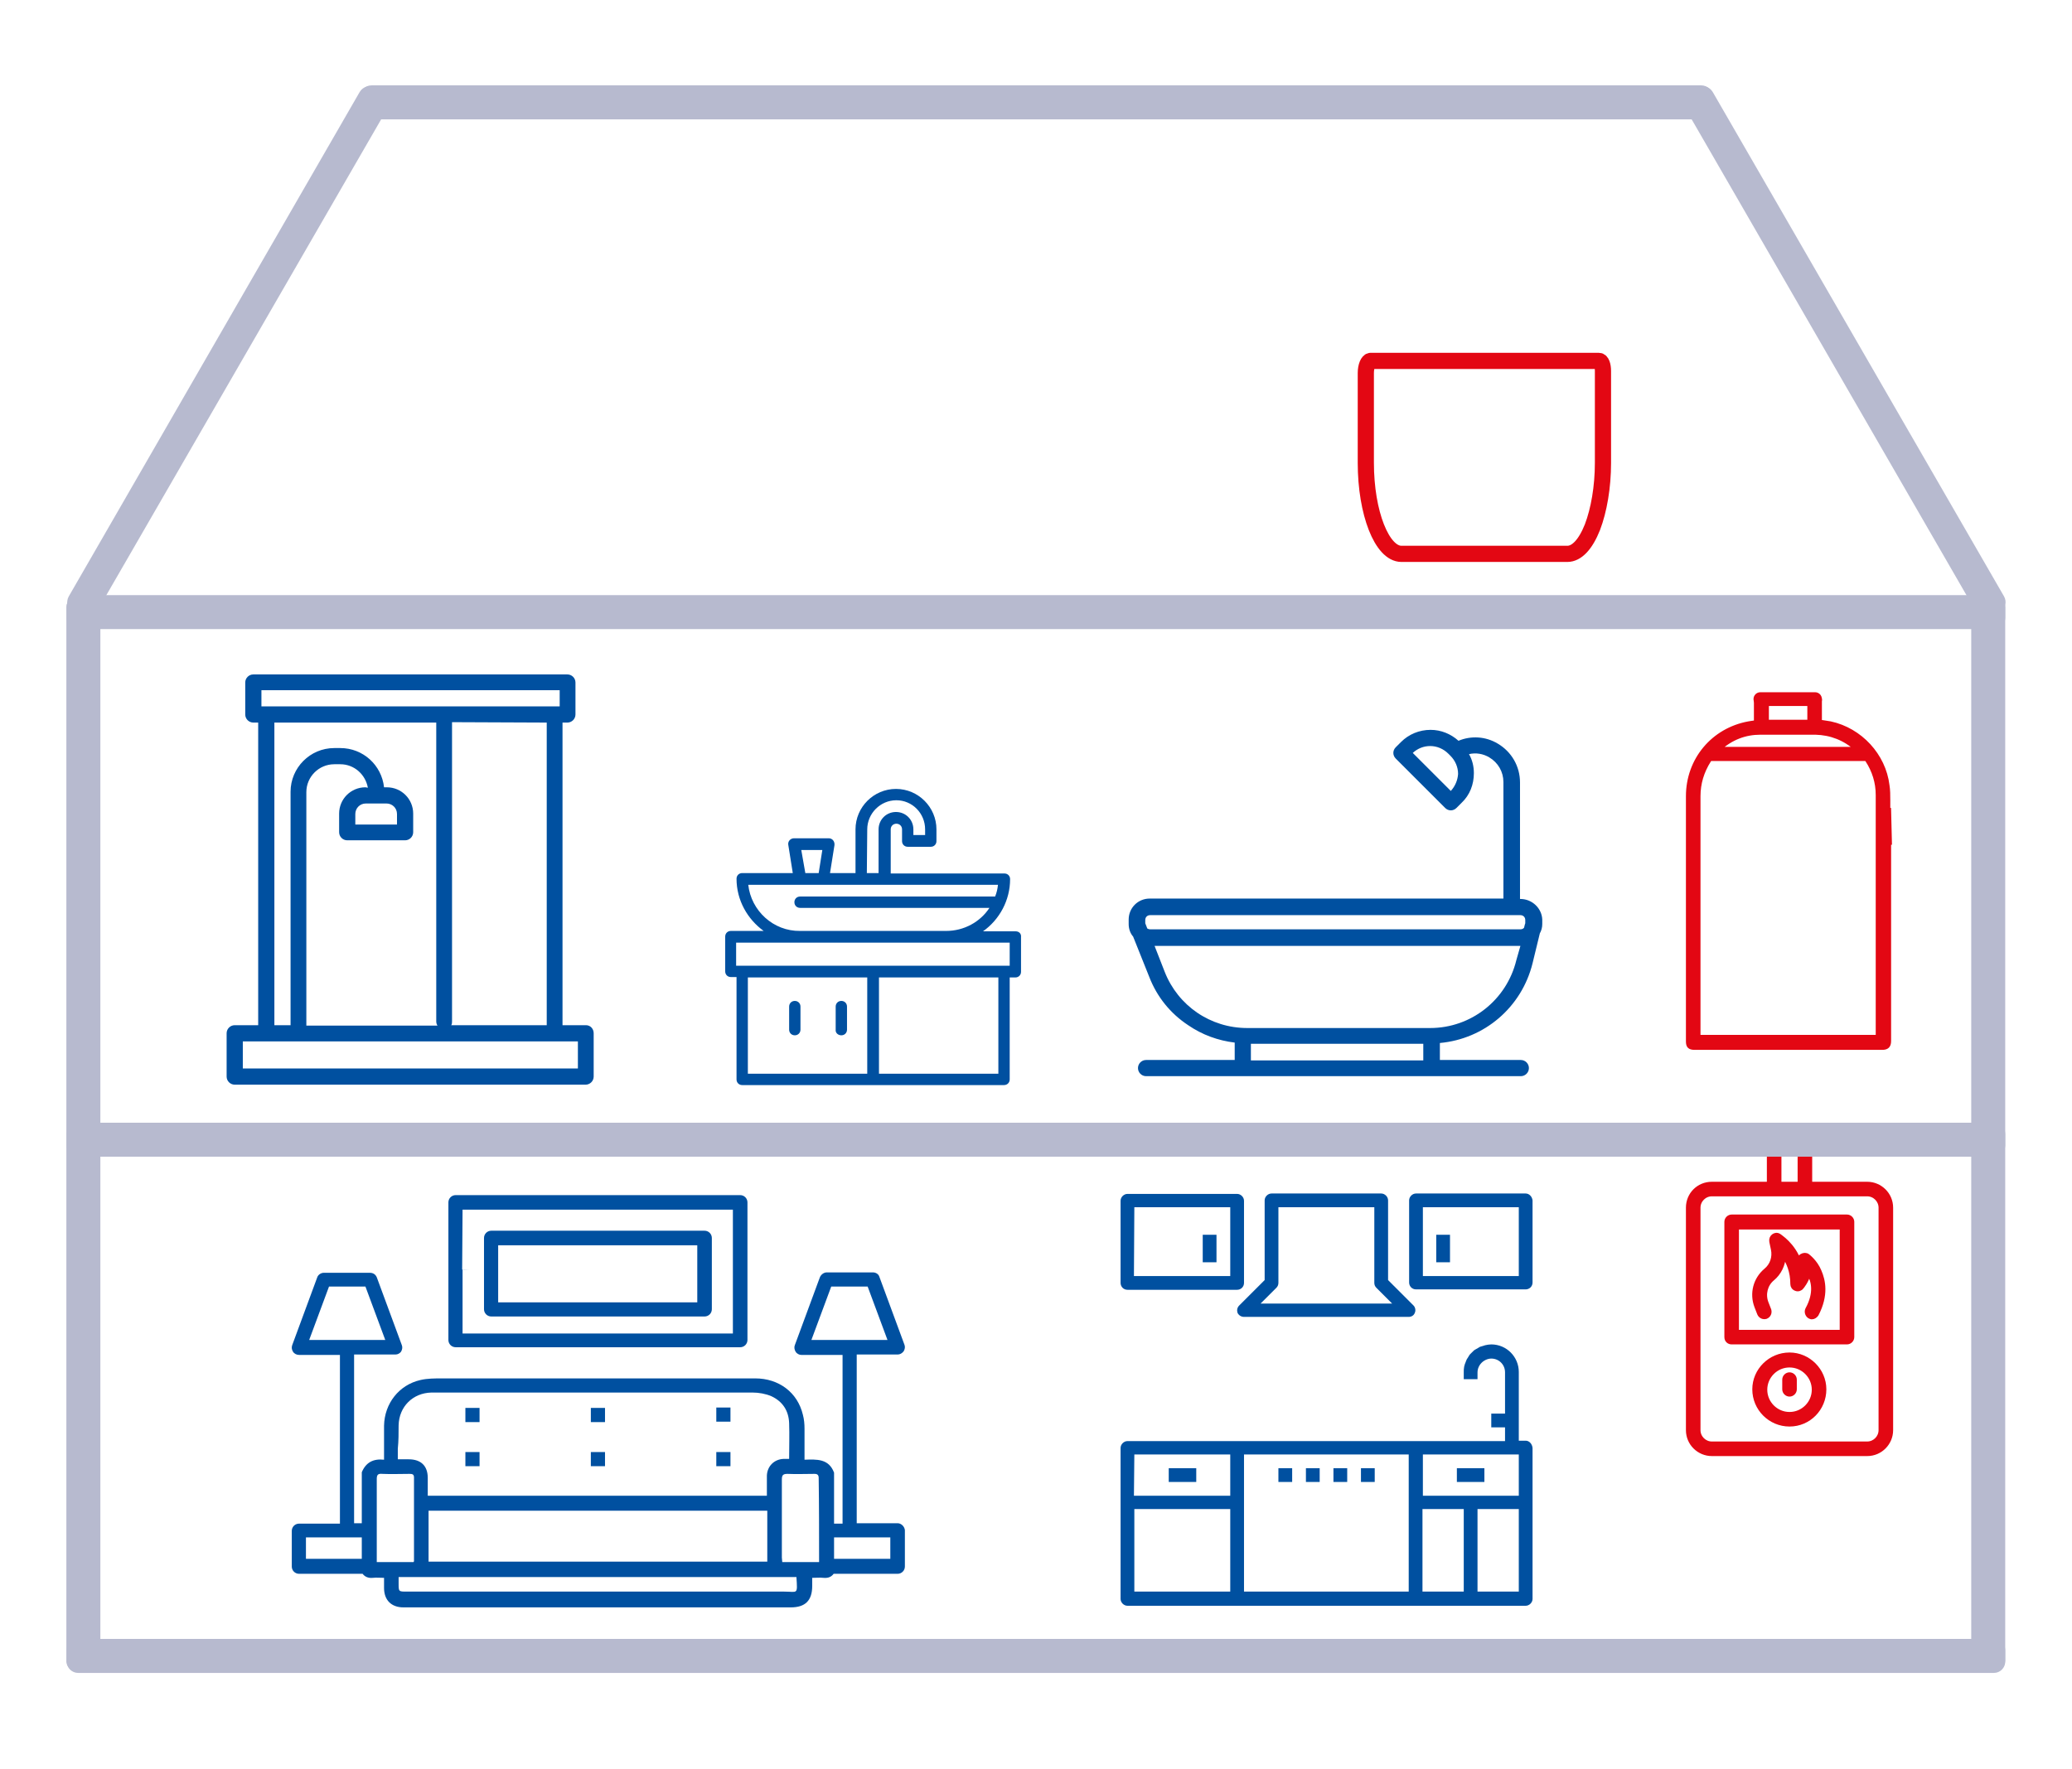 <svg xmlns="http://www.w3.org/2000/svg" viewBox="0 0 512 437.2"><path d="m144.8 253.4h-5.8v-74.8h1.2c1.1 0 2-.9 2-2v-7.9c0-1.1-.9-2-2-2h-77.6c-1.1 0-2 .9-2 2v7.9c0 1.1.9 2 2 2h1.2v74.8h-5.8c-1.1 0-2 .9-2 2v10.7c0 1.1.9 2 2 2h86.7c1.1 0 2-.9 2-2v-10.7c0-1.1-.8-2-1.9-2zm-80.2-82.8h73.7v4h-73.7zm70.5 8v74.8h-23.6c.2-.3.2-.6.2-1v-73.9zm-44.8 16c-3.6 0-6.5 2.9-6.5 6.5v4.6c0 1.1.9 2 2 2h14.3c1.1 0 2-.9 2-2v-4.6c0-3.6-2.9-6.5-6.5-6.5h-.7c-.6-5.5-5.2-9.7-10.8-9.7h-1.5c-6 0-10.8 4.9-10.8 10.8v57.7h-4v-74.8h40v73.9c0 .3.1.7.3 1h-32.4v-57.7c0-3.8 3.1-6.9 6.9-6.9h1.5c3.4 0 6.2 2.5 6.8 5.8zm5.2 4c1.4 0 2.6 1.1 2.6 2.6v2.6h-10.3v-2.6c0-1.4 1.1-2.6 2.6-2.6zm47.3 65.5h-82.8v-6.7h82.8z" fill="#0050a0"></path><path d="m442.2 334.8c-4.8 0-8.7 3.9-8.7 8.6 0 4.8 3.9 8.7 8.7 8.7s8.6-3.9 8.6-8.7c0-4.7-3.9-8.6-8.6-8.6zm0 14.7c-3.3 0-6-2.7-6-6s2.7-6 6-6 6 2.7 6 6-2.7 6-6 6z" fill="#e30713" stroke="#e30713" stroke-miterlimit="10"></path><path d="m442.2 339.7c-.7 0-1.3.6-1.3 1.3v2.4c0 .7.6 1.3 1.3 1.3s1.3-.6 1.3-1.3v-2.4c0-.7-.6-1.3-1.3-1.3z" fill="#e30713" stroke="#e30713" stroke-miterlimit="10"></path><path d="m446.7 310.4c-.4-.3-1-.3-1.5 0s-.7.9-.5 1.4v.2c-1.6-4.5-4.9-6.4-5.1-6.6-.5-.3-1-.2-1.4.1s-.6.8-.5 1.4l.4 1.9c.4 1.9-.2 3.9-1.8 5.2-2.6 2.2-3.5 5.7-2.3 8.9l.7 1.8c.3.7 1 1 1.7.8.7-.3 1-1 .8-1.7l-.7-1.8c-.8-2.1-.2-4.5 1.5-5.9s2.7-3.5 2.8-5.7c1.1 1.6 2.1 3.9 2.1 7 0 .5.3 1 .9 1.2.5.2 1.1 0 1.4-.4.1-.1 1.2-1.4 1.8-3.4 1.1 1.8 1.8 4.8-.4 8.8-.3.6-.1 1.4.5 1.8.2.1.4.2.6.2.5 0 .9-.3 1.2-.7 2.5-4.8 1.7-8.4.7-10.7-1-2.4-2.8-3.7-2.9-3.8z" fill="#e30713" stroke="#e30713" stroke-miterlimit="10"></path><path d="m427.9 331.8h28.5c.7 0 1.3-.6 1.3-1.3v-28.5c0-.7-.6-1.3-1.3-1.3h-28.5c-.7 0-1.3.6-1.3 1.3v28.5c0 .8.6 1.3 1.3 1.3zm1.3-28.4h25.9v25.8h-25.9z" fill="#e30713" stroke="#e30713" stroke-miterlimit="10"></path><path d="m466.8 200.2h-.2v-.7c0-.6 0-1.1 0-1.7 0-1.2 0-2.5-.2-3.7-.9-7.4-6.7-13.7-14.1-15.3-.6-.1-1.2-.2-1.9-.3-.2 0-.5-.1-.7-.1v-5.2h-15.8v2.7 2.6c-.2 0-.3 0-.5.1-.5.1-.9.1-1.3.2-8.8 1.6-15 9-15 18v43.8 16.8c0 1.2.4 1.6 1.7 1.6h46.3c1.2 0 1.7-.5 1.7-1.7v-20.1-28.9h.2zm-30.2-26.9h10.5v5.1h-10.5zm-1.6 7.8h13.6c3.8.1 7.2 1.4 10.1 4h-33.9c3-2.7 6.4-4 10.2-4zm29 75.2h-44.3v-59.5c0-3.2.9-6.1 2.6-8.8.2-.3.3-.4.7-.4h18.9 18.9c.3 0 .5.1.6.3 1.7 2.6 2.6 5.5 2.6 8.6v46z" fill="#e30713" stroke="#e30713" stroke-miterlimit="10"></path><path d="m461.4 292.6h-14.1v-6.2h-2.6v6.2h-5v-6.2h-2.6v6.2h-14.1c-3.3 0-5.9 2.6-5.9 5.9v55c0 3.3 2.7 5.9 5.9 5.9h38.4c3.3 0 5.9-2.7 5.9-5.9v-55c0-3.3-2.7-5.9-5.9-5.9zm3.3 60.9c0 1.8-1.5 3.3-3.3 3.3h-38.4c-1.8 0-3.3-1.5-3.3-3.3v-55c0-1.8 1.5-3.3 3.3-3.3h38.4c1.8 0 3.3 1.5 3.3 3.3z" fill="#e30713" stroke="#e30713" stroke-miterlimit="10"></path><path d="m396.1 104v-12.3c0-1.4-.4-2.5-1-2.5h-56.4c-.6 0-1.2 1.3-1.2 3v22.2c0 12.4 4 22.5 8.8 22.5h41c2.3 0 4.5-2.3 6.2-6.6 1.6-4.2 2.6-9.9 2.6-15.9v-9c0-.1 0-.2 0-.3 0-.3 0-.7 0-1.1z" fill="none" stroke="#e30713" stroke-miterlimit="10" stroke-width="4"></path><g fill="#0050a0"><path d="m375.7 222.2h-.1v-28.8c0-4-2.1-7.6-5.5-9.6-3-1.8-6.6-2-9.7-.7-1.9-1.7-4.3-2.7-6.9-2.7-2.8 0-5.4 1.1-7.3 3l-1.3 1.3c-.8.8-.8 2 0 2.8l12.2 12.2c.4.4.9.6 1.4.6s1-.2 1.4-.6l1.3-1.3c2-1.9 3-4.5 3-7.3 0-1.7-.4-3.3-1.2-4.7 1.7-.4 3.5-.1 5 .8 2.2 1.3 3.5 3.6 3.5 6.1v28.8h-87.4c-2.9 0-5.2 2.3-5.2 5.2v1.1c0 1.2.4 2.3 1.1 3.1l4 10c1.9 4.9 5.2 9 9.6 11.9 3.5 2.4 7.4 3.8 11.5 4.3v4.3h-21.9c-1.1 0-2 .9-2 2s.9 2 2 2h92.6c1.1 0 2-.9 2-2s-.9-2-2-2h-20v-4.2c11-1 20.2-8.8 22.9-19.7l1.8-7.4c.4-.7.6-1.5.6-2.3v-1.1c-.1-2.8-2.5-5.1-5.4-5.1zm-17.2-26.7-9.4-9.4c1.2-1.1 2.7-1.7 4.3-1.7 1.7 0 3.3.7 4.5 1.9l.5.5c1.2 1.2 1.9 2.8 1.9 4.5-.1 1.5-.7 3-1.8 4.2zm-6.8 66.6h-42.6v-4.1h42.6zm23-24.8c-2.4 9.9-11.2 16.8-21.3 16.8h-45.2c-9.1 0-17.1-5.5-20.4-13.9l-2.5-6.4h90.4zm2.2-9.1c0 .1-.1.2-.1.3l-.2.8c-.2.3-.6.4-.9.4h-91.5c-.3 0-.5-.1-.7-.2l-.5-1.3v-.8c0-.7.5-1.2 1.2-1.2h91.5c.7 0 1.2.5 1.2 1.2z"></path><path d="m251 230.2h-8.1c4.1-2.9 6.7-7.7 6.7-12.9 0-.8-.6-1.4-1.4-1.4h-28.1v-10.9c0-.8.6-1.4 1.4-1.4s1.4.6 1.4 1.4v2.9c0 .8.6 1.4 1.4 1.4h5.7c.8 0 1.4-.6 1.4-1.4v-2.9c0-5.5-4.5-10-10-10s-10 4.5-10 10v10.8h-6.3l1.1-6.9c.1-.9-.5-1.7-1.4-1.7h-8.6c-.9 0-1.6.8-1.4 1.7l1.1 6.9h-12.5c-.8 0-1.4.6-1.4 1.4 0 5.3 2.7 10 6.7 12.9h-8.1c-.8 0-1.4.6-1.4 1.4v8.6c0 .8.6 1.4 1.4 1.4h1.4v25.3c0 .8.6 1.4 1.4 1.4h64.7c.8 0 1.4-.6 1.4-1.4v-25.2h1.4c.8 0 1.4-.6 1.4-1.4v-8.6c.1-.8-.5-1.4-1.3-1.4zm-36.7-25.2c0-3.9 3.2-7.2 7.2-7.2 3.9 0 7.1 3.2 7.1 7.2v1.4h-2.9v-1.4c0-2.4-1.9-4.3-4.3-4.3s-4.3 1.9-4.3 4.3v10.8h-2.9zm-11.1 5.1-.9 5.7h-3.3l-1-5.7zm-18.3 8.6h61.7c-.1 1-.3 1.9-.7 2.9h-48.2c-.8 0-1.4.6-1.4 1.4s.6 1.4 1.4 1.4h46.8c-2.3 3.5-6.3 5.7-10.7 5.7h-36.1c-6.6.1-12.1-5-12.8-11.4zm29.4 46.7h-29.5v-23.8h29.5zm32.4 0h-29.5v-23.8h29.5zm2.8-26.7h-67.6v-5.7h67.6z"></path><path d="m207.9 255.9c.8 0 1.4-.6 1.4-1.4v-5.7c0-.8-.6-1.4-1.4-1.4s-1.4.6-1.4 1.4v5.7c-.1.8.6 1.4 1.4 1.4z"></path><path d="m196.4 255.9c.8 0 1.4-.6 1.4-1.4v-5.7c0-.8-.6-1.4-1.4-1.4s-1.4.6-1.4 1.4v5.7c0 .8.6 1.4 1.4 1.4z"></path><path d="m377 356.1h-1.7v-17c0-3.7-3-6.8-6.8-6.8-.5 0-1 .1-1.5.2-.1 0-.2.1-.3.1-.3.1-.7.2-1 .3-.2.1-.3.2-.5.3s-.5.3-.7.4-.3.2-.5.4-.4.4-.6.6c-.1.1-.1.1-.2.2s-.1.2-.2.3c-.1.2-.2.3-.3.5-.1.1-.1.2-.2.3s-.1.3-.2.4c0 .1-.1.2-.1.3-.2.4-.3.8-.4 1.2-.1.5-.1.9-.1 1.4v1.7h3.4v-1.7c0-1.2.7-2.3 1.7-2.9.5-.3 1.1-.5 1.7-.5 1.9 0 3.4 1.5 3.4 3.4v10.2h-3.4v3.4h3.4v3.4h-93.3c-.9 0-1.7.8-1.7 1.7v37.3c0 .9.8 1.7 1.7 1.7h98.4c.9 0 1.7-.8 1.7-1.7v-37.3c-.1-1-.8-1.8-1.7-1.8zm-96.7 3.4h23.7v10.2h-23.8zm0 33.9v-20.4h23.7v20.4zm67.8 0h-40.7v-33.9h40.7zm13.6 0h-10.2v-20.4h10.2zm13.6 0h-10.2v-20.4h10.2zm0-23.7h-23.7v-10.2h23.7z"></path><path d="m329.5 362.9h3.4v3.4h-3.4z"></path><path d="m322.7 362.9h3.4v3.4h-3.4z"></path><path d="m315.9 362.9h3.4v3.4h-3.4z"></path><path d="m336.3 362.9h3.4v3.4h-3.4z"></path><path d="m288.8 362.9h6.8v3.4h-6.8z"></path><path d="m360 362.9h6.8v3.4h-6.8z"></path><path d="m305.8 324.5c.3.6.9 1 1.6 1h40.7c.7 0 1.3-.4 1.5-1 .3-.6.1-1.4-.3-1.8l-6.3-6.3v-19.7c0-.9-.8-1.7-1.7-1.7h-27.1c-.9 0-1.7.8-1.7 1.7v19.7l-6.3 6.3c-.5.5-.6 1.2-.4 1.8zm9.6-6.2c.3-.3.5-.7.5-1.2v-18.7h23.7v18.7c0 .5.2.9.5 1.2l3.9 3.9h-32.5z"></path><path d="m278.6 318.8h27.1c.9 0 1.7-.7 1.7-1.7v-20.3c0-.9-.8-1.7-1.7-1.7h-27.1c-.9 0-1.7.8-1.7 1.7v20.3c0 .9.7 1.7 1.7 1.7zm1.7-20.4h23.7v17h-23.8z"></path><path d="m297.2 305.2h3.4v6.8h-3.4z"></path><path d="m377 295h-27.1c-.9 0-1.7.8-1.7 1.7v20.3c0 .9.7 1.7 1.7 1.7h27.1c.9 0 1.7-.7 1.7-1.7v-20.3c-.1-.9-.8-1.7-1.7-1.7zm-1.7 20.4h-23.7v-17h23.7z"></path><path d="m354.9 305.2h3.4v6.8h-3.4z"></path><path d="m110.8 313.5v17.7c0 1 .8 1.8 1.8 1.8h70.3c1 0 1.8-.8 1.8-1.8v-16.6-.1c0-.1 0-.1 0-.2v-.1-.1c0-.1 0-.1 0-.2s0-.1 0-.1v-16.6c0-1-.8-1.8-1.8-1.8h-70.3c-1 0-1.8.8-1.8 1.8v16.3h-.4zm3.5-14.5h66.8v14.9.1.2.1.1.2.1 14.9h-66.8v-15.8h.4l1.3.1-1.8-.1z"></path><path d="m121.4 325.4h52.7c1 0 1.8-.8 1.8-1.8v-17.6c0-1-.8-1.8-1.8-1.8h-52.7c-1 0-1.8.8-1.8 1.8v17.6c0 1 .8 1.8 1.8 1.8zm1.7-17.6h49.2v14.1h-49.2z"></path><path d="m221.8 376.5h-10.1v-41.7h10.1c.6 0 1.1-.3 1.5-.8.3-.5.4-1.1.2-1.6l-6.2-16.8c-.2-.7-.9-1.1-1.6-1.1h-11.4c-.7 0-1.4.5-1.7 1.2l-6.2 16.8c-.2.5-.1 1.1.2 1.6s.9.8 1.4.8h10.2v41.7h-2.1v-12.6c-1.3-3.5-4.3-3.3-7.3-3.2 0-2.7 0-5.2 0-7.7 0-1.1-.1-2.3-.4-3.4-1.3-5.5-5.9-9-11.8-9-22.2 0-44.4 0-66.6 0h-1.4-3.8c-1.9 0-3.7 0-5.5 0s-3.7 0-5.4.4c-5.3 1.2-8.9 5.8-9 11.3v8.4c-2.7-.3-4.5.7-5.5 3.1v12.6h-1.9v-41.7h10.2c.6 0 1.1-.3 1.4-.7.3-.5.4-1.1.2-1.6l-6.2-16.8c-.3-.7-.9-1.1-1.7-1.1h-11.4c-.7 0-1.4.5-1.6 1.1l-6.2 16.8c-.2.6-.1 1.1.2 1.6s.9.8 1.5.8h10.1v41.7h-10.1c-1 0-1.8.8-1.8 1.8v8.8c0 1 .8 1.8 1.8 1.8h15.7c.6.8 1.5 1.1 2.5 1 .9-.1 1.8 0 2.8 0v2.5c0 3 1.8 4.8 4.8 4.8h38.3 57.4c3.6 0 5.3-1.7 5.3-5.3 0-.6 0-1.2 0-2 1 0 1.9-.1 2.8 0 1.1.1 1.9-.2 2.5-1h15.8c1 0 1.8-.8 1.8-1.8v-9c-.1-.9-.9-1.7-1.8-1.7zm-145.4-45.3 4.9-13.2h9l4.9 13.2zm-.8 48.8h13.8v5.3h-13.8zm22.9-27.7c.1-4.6 3.5-8 8.1-8.1h23.3 56.1c1.5 0 3.2.3 4.6.9 2.8 1.3 4.3 3.6 4.4 6.7.1 2.9 0 5.8 0 8.8-.6 0-1 0-1.4 0-2.3.1-4 1.8-4.1 4.1v5h-83.8c0-1.5 0-2.9 0-4.4 0-3-1.7-4.6-4.7-4.6-.8 0-1.7 0-2.7 0v-2.6c.2-2 .2-3.9.2-5.8zm91.1 21.1v12.6h-83.7v-12.6zm-96.5 12.7v-.9c0-6.5 0-13 0-19.6 0-1.1.3-1.4 1.4-1.3 2.2.1 4.5 0 6.7 0 .7 0 1.1.1 1.1.9v20.6c0 .1 0 .1-.1.3zm100.7 7.3c-31.1 0-62.2 0-93.3 0-2 0-2 0-2-2 0-.5 0-1 0-1.6h98.3c.3 4.5.3 3.6-3 3.6zm8.6-7.3h-9.1c0-.4-.1-.7-.1-1.1 0-6.4 0-12.9 0-19.3 0-1.1.3-1.4 1.4-1.4 2.2.1 4.5 0 6.7 0 .7 0 1 .3 1 1 .1 6.9.1 13.8.1 20.8zm-1.9-54.9 4.9-13.2h9l4.9 13.2zm19.5 54.1h-13.9v-5.3h13.9z"></path><path d="m118.5 348c-1.2 0-2.4 0-3.5 0v3.5h3.5c0-1.3 0-2.4 0-3.5z"></path><path d="m149.5 348c-1.2 0-2.4 0-3.5 0v3.5h3.5c0-1.3 0-2.4 0-3.5z"></path><path d="m180.5 347.9c-1.2 0-2.3 0-3.5 0v3.5h3.5c0-1.1 0-2.3 0-3.5z"></path><path d="m118.5 358.9c-1.2 0-2.4 0-3.5 0v3.5h3.5c0-1.2 0-2.3 0-3.5z"></path><path d="m146 362.4h3.5c0-1.2 0-2.3 0-3.5-1.3 0-2.4 0-3.5 0z"></path><path d="m180.5 358.9c-1.2 0-2.4 0-3.5 0v3.5h3.5c0-1.2 0-2.4 0-3.5z"></path></g><path d="m450 286.6h-2" fill="none"></path><path d="m437.8 286.4-3.5-.1" fill="none"></path><path d="m19.2 413.2h2.8c1.6 0 2.8-1.3 2.8-2.8v-260.3c0-1.6-1.3-2.8-2.8-2.8h-2.8c-1.6 0-2.8 1.3-2.8 2.8v260.3c-.1 1.5 1.2 2.8 2.8 2.8z" fill="#b7bacf"></path><path d="m489.9 413.2h2.8c1.6 0 2.8-1.3 2.8-2.8v-260.3c0-1.6-1.3-2.8-2.8-2.8h-2.8c-1.6 0-2.8 1.3-2.8 2.8v260.3c0 1.5 1.3 2.8 2.8 2.8z" fill="#b7bacf"></path><path d="m16.5 407.9v2.8c0 1.6 1.3 2.8 2.8 2.8h473.4c1.6 0 2.8-1.3 2.8-2.8v-2.8c0-1.6-1.3-2.8-2.8-2.8h-473.4c-1.6-.1-2.8 1.2-2.8 2.8z" fill="#b7bacf"></path><path d="m88.9 23.9v2.8c0 1.6 1.3 2.8 2.8 2.8h328.7c1.6 0 2.8-1.3 2.8-2.8v-2.8c0-1.6-1.3-2.8-2.8-2.8h-328.6c-1.6 0-2.9 1.3-2.9 2.8z" fill="#b7bacf"></path><path d="m16.5 280.3v2.8c0 1.6 1.3 2.8 2.8 2.8h473.4c1.6 0 2.8-1.3 2.8-2.8v-2.8c0-1.6-1.3-2.8-2.8-2.8h-473.4c-1.6-.1-2.8 1.2-2.8 2.8z" fill="#b7bacf"></path><path d="m16.5 149.9v2.8c0 1.6 1.3 2.8 2.8 2.8h473.4c1.6 0 2.8-1.3 2.8-2.8v-2.8c0-1.6-1.3-2.8-2.8-2.8h-473.4c-1.6 0-2.8 1.3-2.8 2.8z" fill="#b7bacf"></path><path d="m94.7 22.8-1.9-1.1c-1.4-.8-3.1-.3-3.9 1l-71.9 124.7c-.8 1.4-.3 3.1 1 3.9l1.9 1.1c1.4.8 3.1.3 3.9-1l72-124.7c.8-1.4.3-3.1-1.1-3.9z" fill="#b7bacf"></path><path d="m417.4 22.8 1.9-1.1c1.4-.8 3.1-.3 3.9 1l72 124.7c.8 1.4.3 3.1-1 3.9l-1.9 1.1c-1.4.8-3.1.3-3.9-1l-72-124.7c-.8-1.4-.4-3.1 1-3.9z" fill="#b7bacf"></path><path d="m448.5 174.5h-13.5c-1 0-1.7-.8-1.7-1.7 0-1 .8-1.7 1.7-1.7h13.5c1 0 1.7.8 1.7 1.7.1.9-.7 1.7-1.7 1.7z" fill="#e30713"></path></svg>